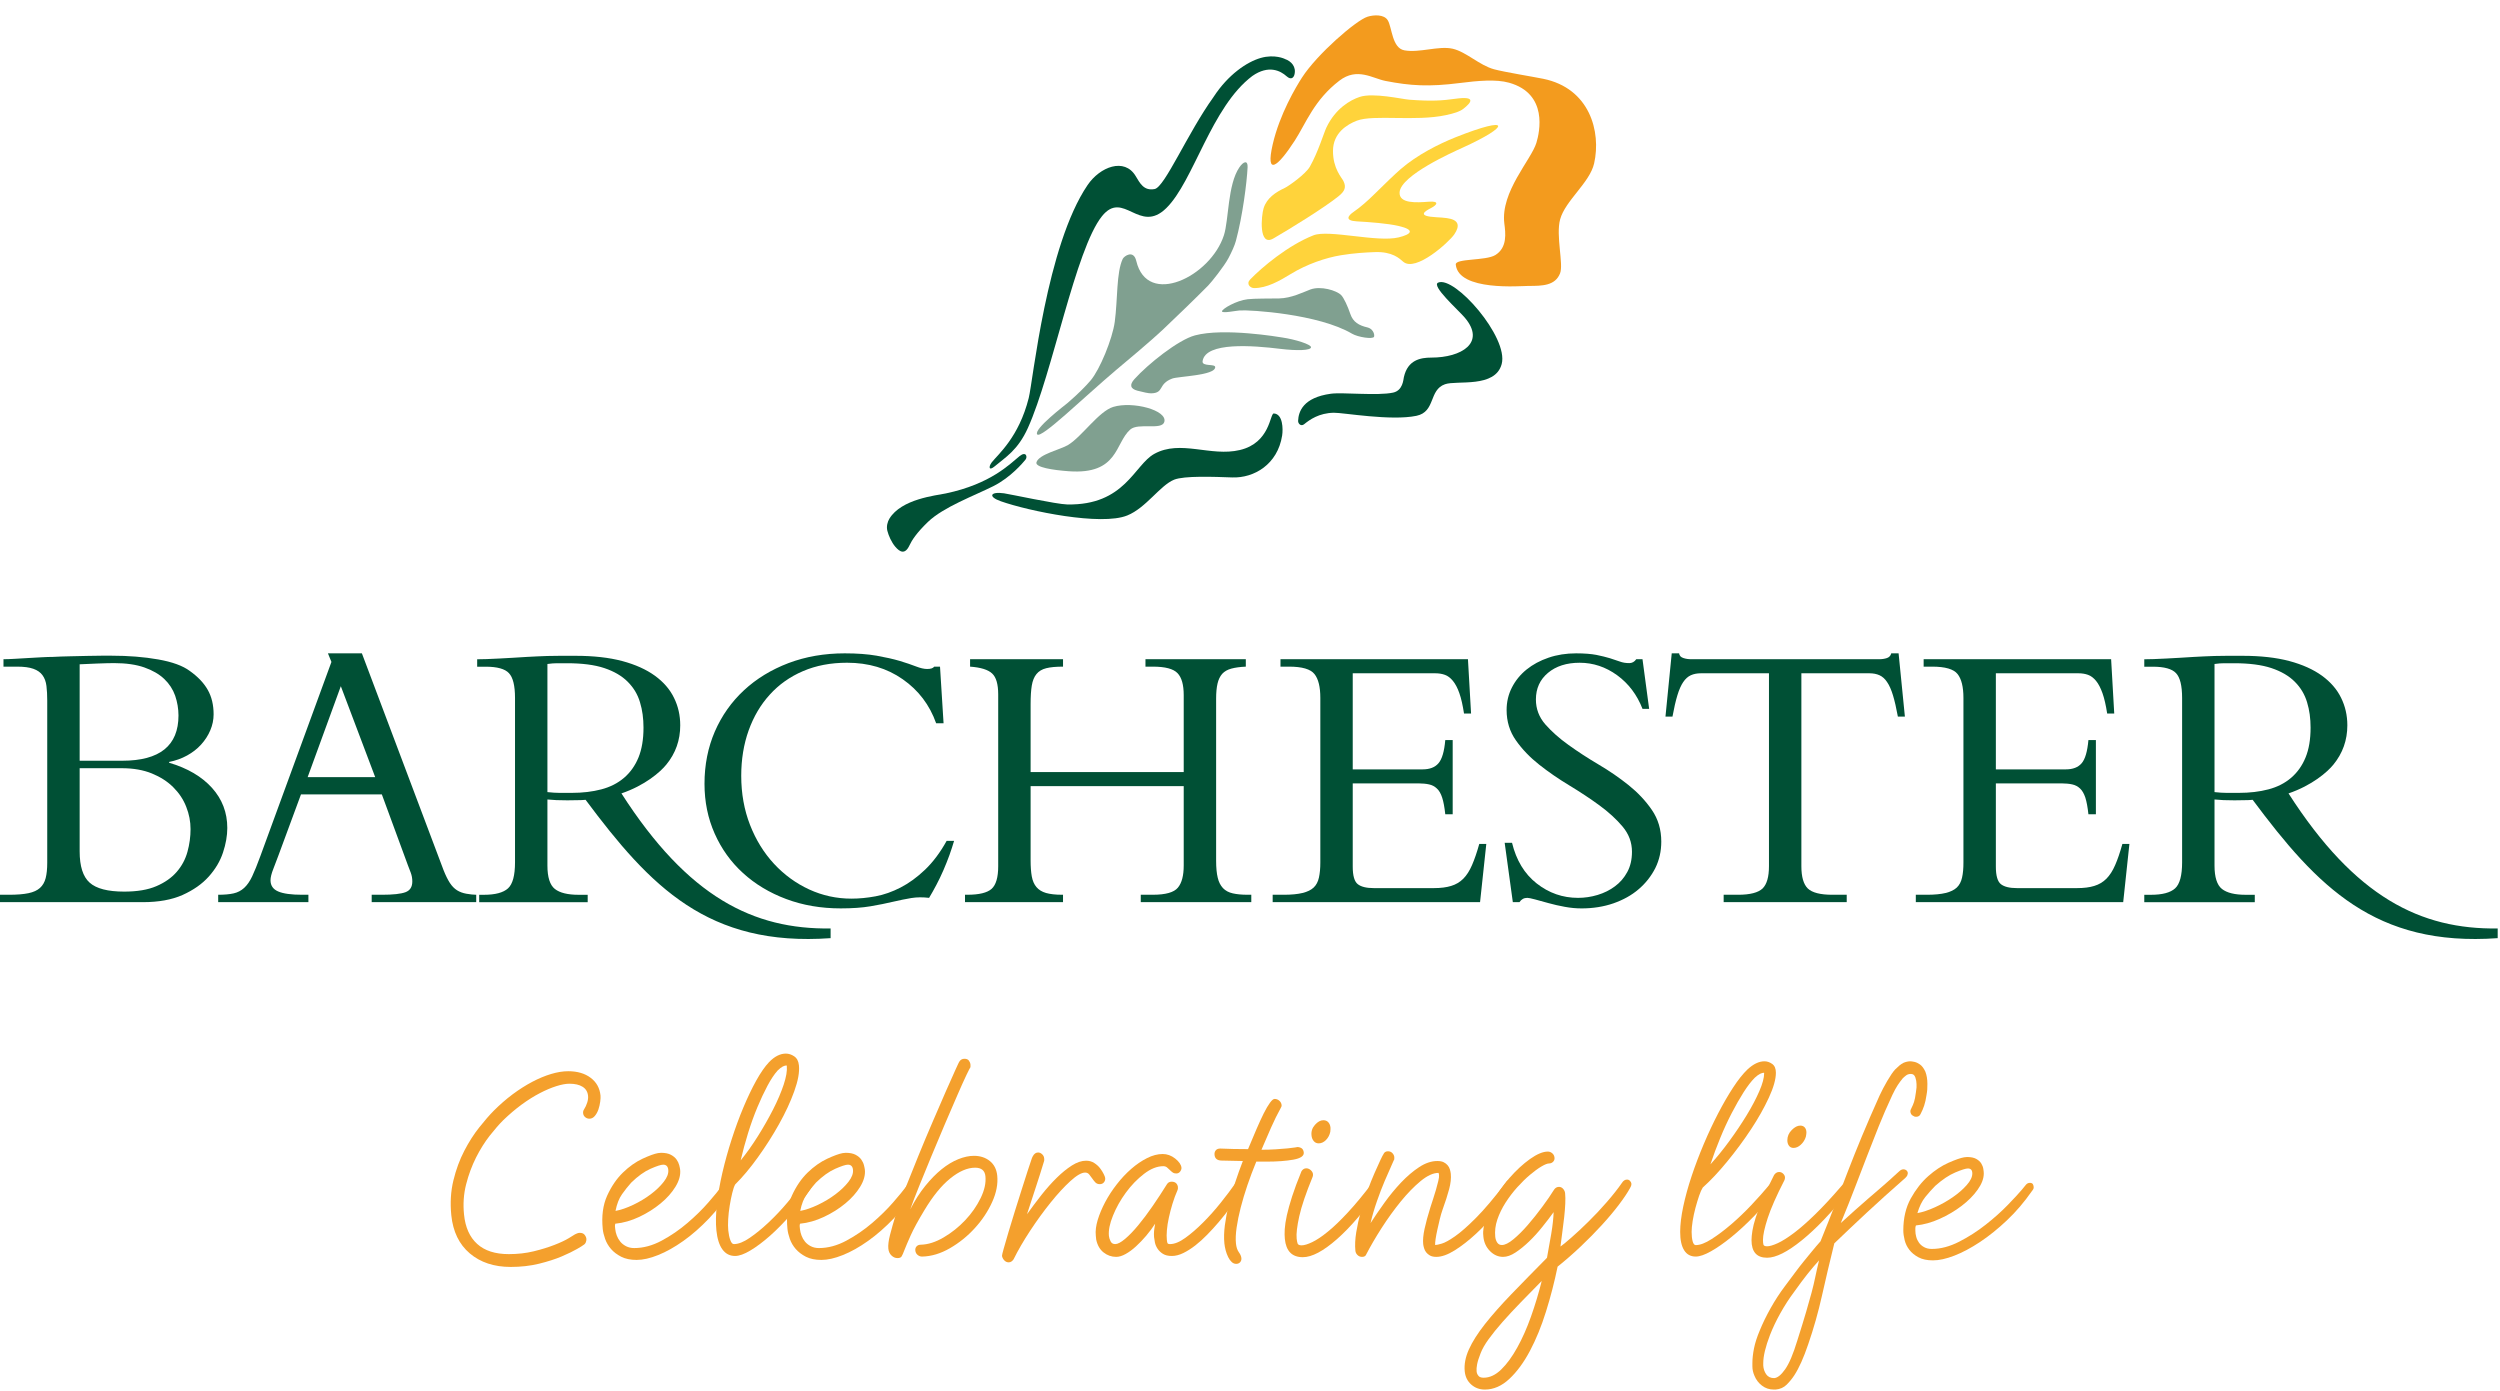 <?xml version="1.0" encoding="UTF-8"?>
<svg width="160px" height="89px" viewBox="0 0 160 89" version="1.1" xmlns="http://www.w3.org/2000/svg" xmlns:xlink="http://www.w3.org/1999/xlink">
    <title>4E67AACB-454C-4417-AC13-9AE164C2F69B</title>
    <g id="Website" stroke="none" stroke-width="1" fill="none" fill-rule="evenodd">
        <g id="Desktop/Home-Page-V1" transform="translate(-353, -2987)">
            <g id="Desktop-Footer" transform="translate(0, 2929)">
                <g id="Barchester-Logo" transform="translate(353, 58.984)">
                    <path d="M31.596,70.107 C31.986,69.717 32.388,69.365 32.805,69.054 C33.222,68.744 33.64,68.477 34.059,68.256 C34.477,68.036 34.882,67.867 35.274,67.75 C35.664,67.633 36.028,67.574 36.366,67.574 C36.951,67.574 37.429,67.714 37.801,67.994 C38.174,68.273 38.384,68.652 38.433,69.133 C38.443,69.224 38.435,69.354 38.414,69.523 C38.392,69.691 38.353,69.858 38.299,70.02 C38.243,70.182 38.167,70.32 38.068,70.439 C37.969,70.554 37.855,70.613 37.725,70.613 C37.621,70.613 37.531,70.581 37.453,70.515 C37.375,70.451 37.33,70.367 37.319,70.263 C37.31,70.172 37.328,70.094 37.373,70.028 C37.464,69.887 37.532,69.737 37.582,69.58 C37.631,69.424 37.649,69.283 37.636,69.153 C37.61,68.892 37.493,68.699 37.285,68.569 C37.076,68.438 36.797,68.374 36.446,68.374 C36.214,68.374 35.933,68.425 35.607,68.529 C35.278,68.632 34.927,68.781 34.551,68.977 C34.174,69.171 33.786,69.416 33.387,69.707 C32.988,69.999 32.594,70.336 32.204,70.711 C31.944,70.971 31.656,71.302 31.34,71.703 C31.024,72.108 30.733,72.571 30.467,73.097 C30.203,73.623 29.99,74.193 29.833,74.81 C29.674,75.428 29.629,76.074 29.698,76.748 C29.78,77.568 30.06,78.193 30.54,78.628 C31.019,79.063 31.694,79.28 32.564,79.28 C33.135,79.28 33.671,79.219 34.172,79.096 C34.673,78.973 35.111,78.836 35.492,78.687 C35.875,78.538 36.178,78.395 36.405,78.257 C36.631,78.123 36.763,78.041 36.799,78.014 C36.823,78.002 36.866,77.984 36.929,77.956 C36.99,77.93 37.048,77.917 37.1,77.917 C37.243,77.917 37.348,77.959 37.415,78.043 C37.483,78.13 37.52,78.216 37.53,78.307 C37.535,78.372 37.523,78.441 37.492,78.522 C37.462,78.599 37.409,78.658 37.336,78.698 C37.311,78.724 37.177,78.808 36.932,78.95 C36.686,79.093 36.358,79.251 35.948,79.428 C35.538,79.602 35.054,79.756 34.495,79.895 C33.938,80.031 33.335,80.1 32.685,80.1 C31.62,80.1 30.748,79.81 30.065,79.232 C29.384,78.654 28.99,77.839 28.883,76.788 C28.804,75.995 28.849,75.252 29.019,74.558 C29.188,73.864 29.42,73.233 29.715,72.668 C30.007,72.104 30.326,71.603 30.673,71.169 C31.018,70.733 31.326,70.38 31.596,70.107" id="Fill-1" fill="#F4A02D"></path>
                    <path d="M40.399,74.704 C40.199,74.925 40.004,75.171 39.811,75.444 C39.617,75.717 39.478,76.074 39.393,76.515 C39.738,76.45 40.114,76.321 40.523,76.127 C40.932,75.932 41.305,75.708 41.643,75.454 C41.981,75.2 42.26,74.935 42.477,74.655 C42.696,74.376 42.794,74.119 42.77,73.885 C42.748,73.665 42.639,73.555 42.444,73.555 C42.302,73.555 42.032,73.643 41.633,73.818 C41.236,73.994 40.824,74.288 40.399,74.704 M42.309,72.796 C42.568,72.796 42.777,72.838 42.936,72.922 C43.094,73.006 43.214,73.106 43.297,73.223 C43.381,73.341 43.438,73.461 43.47,73.585 C43.502,73.708 43.521,73.809 43.53,73.885 C43.563,74.223 43.464,74.584 43.231,74.967 C42.996,75.35 42.679,75.708 42.276,76.038 C41.874,76.37 41.42,76.656 40.913,76.896 C40.405,77.135 39.894,77.282 39.379,77.333 C39.359,77.4 39.352,77.457 39.358,77.509 C39.362,77.56 39.368,77.619 39.376,77.684 C39.388,77.815 39.423,77.951 39.475,78.093 C39.529,78.236 39.604,78.366 39.7,78.483 C39.796,78.6 39.919,78.697 40.07,78.775 C40.221,78.852 40.394,78.892 40.588,78.892 C41.173,78.892 41.76,78.733 42.352,78.415 C42.943,78.097 43.492,77.72 43.999,77.285 C44.509,76.85 44.953,76.412 45.338,75.97 C45.722,75.529 45.998,75.191 46.17,74.957 C46.261,74.828 46.337,74.72 46.4,74.635 C46.463,74.552 46.545,74.509 46.651,74.509 C46.755,74.509 46.826,74.541 46.865,74.606 C46.904,74.671 46.927,74.737 46.933,74.802 C46.938,74.84 46.934,74.877 46.926,74.909 C46.915,74.941 46.888,74.991 46.841,75.055 C46.409,75.782 45.922,76.427 45.382,76.992 C44.842,77.557 44.293,78.039 43.738,78.433 C43.179,78.83 42.641,79.132 42.123,79.339 C41.606,79.548 41.146,79.651 40.743,79.651 C40.353,79.651 40.025,79.583 39.758,79.448 C39.491,79.311 39.272,79.145 39.104,78.95 C38.935,78.755 38.811,78.541 38.728,78.307 C38.646,78.074 38.594,77.859 38.575,77.665 C38.493,76.847 38.588,76.138 38.857,75.541 C39.129,74.944 39.464,74.452 39.867,74.061 C40.268,73.671 40.687,73.377 41.12,73.175 C41.555,72.974 41.886,72.854 42.116,72.814" id="Fill-2" fill="#F4A02D"></path>
                    <path d="M49.762,67.536 C49.553,67.77 49.338,68.092 49.121,68.5 C48.902,68.909 48.685,69.371 48.471,69.884 C48.257,70.397 48.059,70.944 47.878,71.528 C47.696,72.113 47.539,72.698 47.402,73.282 C47.772,72.829 48.139,72.312 48.503,71.734 C48.866,71.156 49.191,70.584 49.479,70.019 C49.766,69.455 49.991,68.927 50.156,68.433 C50.319,67.938 50.386,67.543 50.356,67.244 C50.354,67.219 50.346,67.205 50.332,67.205 C50.268,67.205 50.19,67.228 50.097,67.273 C50.004,67.32 49.893,67.406 49.762,67.536 M49.221,66.99 C49.574,66.627 49.933,66.446 50.295,66.446 C50.477,66.446 50.655,66.504 50.829,66.621 C51.003,66.738 51.105,66.933 51.132,67.205 C51.175,67.634 51.075,68.186 50.832,68.86 C50.589,69.536 50.263,70.237 49.856,70.964 C49.449,71.692 48.998,72.399 48.503,73.087 C48.008,73.776 47.523,74.353 47.052,74.82 C46.985,74.938 46.923,75.12 46.864,75.366 C46.803,75.614 46.749,75.882 46.702,76.174 C46.653,76.467 46.621,76.756 46.604,77.041 C46.588,77.327 46.589,77.567 46.609,77.762 C46.634,78.008 46.678,78.216 46.741,78.385 C46.802,78.554 46.878,78.638 46.97,78.638 C47.255,78.638 47.593,78.506 47.981,78.239 C48.371,77.974 48.771,77.645 49.187,77.256 C49.602,76.865 50.004,76.441 50.392,75.98 C50.781,75.519 51.119,75.093 51.404,74.704 C51.507,74.574 51.61,74.509 51.714,74.509 C51.792,74.509 51.856,74.538 51.909,74.597 C51.96,74.655 51.988,74.717 51.995,74.782 C52.005,74.874 51.975,74.964 51.906,75.055 C51.523,75.639 51.102,76.194 50.642,76.719 C50.182,77.247 49.73,77.706 49.283,78.104 C48.836,78.498 48.416,78.813 48.024,79.047 C47.633,79.281 47.306,79.398 47.047,79.398 C46.709,79.398 46.439,79.26 46.235,78.979 C46.032,78.7 45.904,78.294 45.849,77.762 C45.801,77.282 45.812,76.719 45.883,76.077 C45.955,75.435 46.071,74.762 46.235,74.061 C46.398,73.36 46.595,72.649 46.828,71.928 C47.06,71.207 47.309,70.529 47.576,69.893 C47.843,69.257 48.115,68.685 48.396,68.178 C48.677,67.672 48.951,67.276 49.221,66.99" id="Fill-3" fill="#F4A02D"></path>
                    <path d="M52.221,74.704 C52.022,74.925 51.826,75.171 51.632,75.444 C51.441,75.717 51.301,76.074 51.215,76.515 C51.561,76.45 51.937,76.321 52.345,76.127 C52.754,75.932 53.128,75.708 53.465,75.454 C53.803,75.2 54.081,74.935 54.3,74.655 C54.517,74.376 54.615,74.119 54.591,73.885 C54.571,73.665 54.461,73.555 54.266,73.555 C54.124,73.555 53.854,73.643 53.456,73.818 C53.057,73.994 52.646,74.288 52.221,74.704 M54.131,72.796 C54.391,72.796 54.599,72.838 54.758,72.922 C54.916,73.006 55.035,73.106 55.119,73.223 C55.202,73.341 55.26,73.461 55.292,73.585 C55.323,73.708 55.344,73.809 55.352,73.885 C55.386,74.223 55.285,74.584 55.052,74.967 C54.818,75.35 54.5,75.708 54.1,76.038 C53.698,76.37 53.243,76.656 52.735,76.896 C52.227,77.135 51.716,77.282 51.201,77.333 C51.181,77.4 51.175,77.457 51.18,77.509 C51.185,77.56 51.192,77.619 51.198,77.684 C51.212,77.815 51.245,77.951 51.298,78.093 C51.351,78.236 51.426,78.366 51.522,78.483 C51.618,78.6 51.742,78.697 51.892,78.775 C52.044,78.852 52.216,78.892 52.411,78.892 C52.995,78.892 53.582,78.733 54.173,78.415 C54.765,78.097 55.314,77.72 55.822,77.285 C56.33,76.85 56.775,76.412 57.16,75.97 C57.543,75.529 57.822,75.191 57.993,74.957 C58.083,74.828 58.159,74.72 58.222,74.635 C58.285,74.552 58.369,74.509 58.473,74.509 C58.576,74.509 58.648,74.541 58.687,74.606 C58.726,74.671 58.749,74.737 58.756,74.802 C58.759,74.84 58.756,74.877 58.747,74.909 C58.737,74.941 58.709,74.991 58.665,75.055 C58.231,75.782 57.745,76.427 57.205,76.992 C56.664,77.557 56.115,78.039 55.559,78.433 C55.001,78.83 54.464,79.132 53.945,79.339 C53.427,79.548 52.968,79.651 52.565,79.651 C52.175,79.651 51.847,79.583 51.58,79.448 C51.313,79.311 51.095,79.145 50.926,78.95 C50.757,78.755 50.633,78.541 50.549,78.307 C50.468,78.074 50.416,77.859 50.397,77.665 C50.315,76.847 50.409,76.138 50.679,75.541 C50.95,74.944 51.286,74.452 51.688,74.061 C52.09,73.671 52.509,73.377 52.942,73.175 C53.377,72.974 53.708,72.854 53.938,72.814" id="Fill-4" fill="#F4A02D"></path>
                    <path d="M61.39,66.971 C61.468,66.841 61.579,66.777 61.722,66.777 C61.853,66.777 61.947,66.814 62.007,66.893 C62.065,66.971 62.101,67.056 62.11,67.147 C62.119,67.239 62.113,67.309 62.092,67.361 C62.089,67.335 62.011,67.484 61.855,67.809 C61.7,68.134 61.504,68.569 61.268,69.114 C61.03,69.66 60.765,70.277 60.47,70.964 C60.176,71.653 59.889,72.338 59.607,73.018 C59.325,73.701 59.063,74.344 58.818,74.947 C58.574,75.552 58.387,76.041 58.256,76.418 C58.548,75.847 58.867,75.345 59.214,74.918 C59.56,74.49 59.912,74.132 60.265,73.847 C60.619,73.561 60.975,73.347 61.331,73.204 C61.686,73.061 62.019,72.989 62.331,72.989 C62.733,72.989 63.071,73.099 63.348,73.32 C63.624,73.541 63.781,73.854 63.823,74.255 C63.877,74.788 63.768,75.353 63.497,75.95 C63.226,76.547 62.857,77.103 62.389,77.615 C61.922,78.13 61.39,78.557 60.797,78.901 C60.201,79.245 59.606,79.425 59.009,79.437 C58.905,79.437 58.811,79.4 58.725,79.33 C58.64,79.259 58.591,79.163 58.58,79.048 C58.569,78.945 58.596,78.857 58.66,78.785 C58.725,78.714 58.815,78.677 58.933,78.677 C59.398,78.665 59.886,78.509 60.395,78.21 C60.902,77.912 61.363,77.545 61.774,77.109 C62.184,76.674 62.512,76.204 62.76,75.696 C63.007,75.19 63.11,74.724 63.067,74.294 C63.03,73.931 62.81,73.748 62.407,73.748 C61.914,73.748 61.386,73.977 60.821,74.432 C60.256,74.886 59.702,75.567 59.157,76.476 C58.757,77.138 58.467,77.672 58.287,78.073 C58.106,78.476 57.976,78.785 57.892,78.998 C57.811,79.213 57.748,79.356 57.702,79.428 C57.659,79.497 57.57,79.534 57.441,79.534 C57.298,79.534 57.17,79.479 57.056,79.369 C56.939,79.259 56.873,79.113 56.854,78.93 C56.831,78.709 56.867,78.418 56.96,78.054 C57.053,77.691 57.182,77.236 57.348,76.691 C57.487,76.261 57.686,75.72 57.944,75.064 C58.202,74.409 58.48,73.717 58.777,72.989 C59.073,72.263 59.376,71.537 59.687,70.818 C59.996,70.096 60.278,69.448 60.531,68.87 C60.785,68.292 60.991,67.827 61.151,67.477 C61.31,67.127 61.39,66.959 61.39,66.971" id="Fill-5" fill="#F4A02D"></path>
                    <path d="M66.093,73.028 C66.18,72.859 66.295,72.775 66.438,72.775 C66.528,72.775 66.614,72.811 66.691,72.883 C66.772,72.954 66.816,73.042 66.827,73.145 C66.836,73.236 66.834,73.295 66.823,73.32 C66.659,73.867 66.483,74.418 66.3,74.976 C66.116,75.535 65.925,76.119 65.727,76.729 C66.023,76.313 66.332,75.902 66.653,75.493 C66.977,75.084 67.302,74.717 67.634,74.392 C67.964,74.068 68.287,73.805 68.605,73.604 C68.924,73.402 69.225,73.301 69.51,73.301 C69.705,73.301 69.879,73.349 70.032,73.448 C70.183,73.545 70.309,73.658 70.407,73.788 C70.504,73.918 70.582,74.04 70.639,74.159 C70.696,74.275 70.727,74.36 70.732,74.411 C70.743,74.515 70.716,74.606 70.652,74.684 C70.589,74.762 70.5,74.802 70.383,74.802 C70.266,74.802 70.171,74.762 70.097,74.684 C70.025,74.606 69.958,74.522 69.897,74.431 C69.835,74.34 69.772,74.256 69.706,74.177 C69.64,74.1 69.555,74.06 69.45,74.06 C69.217,74.06 68.901,74.243 68.504,74.606 C68.105,74.97 67.683,75.427 67.239,75.98 C66.795,76.531 66.359,77.132 65.932,77.78 C65.504,78.431 65.15,79.041 64.869,79.612 C64.835,79.664 64.792,79.709 64.737,79.749 C64.684,79.787 64.624,79.806 64.557,79.806 C64.454,79.806 64.363,79.768 64.284,79.689 C64.206,79.612 64.153,79.514 64.127,79.398 C64.123,79.358 64.16,79.203 64.237,78.93 C64.312,78.659 64.411,78.317 64.533,77.907 C64.652,77.499 64.789,77.051 64.942,76.564 C65.092,76.077 65.24,75.609 65.384,75.161 C65.527,74.714 65.657,74.304 65.776,73.934 C65.894,73.564 65.984,73.295 66.046,73.126" id="Fill-6" fill="#F4A02D"></path>
                    <path d="M70.131,78.093 C70.1,77.794 70.143,77.46 70.254,77.09 C70.367,76.719 70.525,76.341 70.732,75.95 C70.939,75.56 71.186,75.18 71.475,74.811 C71.761,74.44 72.07,74.113 72.397,73.827 C72.725,73.541 73.062,73.31 73.409,73.136 C73.754,72.96 74.089,72.873 74.414,72.873 C74.7,72.873 74.966,72.97 75.213,73.164 C75.459,73.36 75.594,73.555 75.614,73.749 C75.621,73.827 75.592,73.908 75.531,73.993 C75.468,74.078 75.384,74.119 75.281,74.119 C75.189,74.119 75.112,74.097 75.049,74.051 C74.986,74.006 74.927,73.954 74.868,73.895 C74.81,73.837 74.75,73.782 74.685,73.728 C74.622,73.679 74.545,73.652 74.454,73.652 C74.05,73.652 73.637,73.818 73.21,74.149 C72.78,74.479 72.397,74.879 72.055,75.346 C71.711,75.814 71.437,76.305 71.23,76.817 C71.021,77.33 70.936,77.762 70.97,78.113 C70.98,78.216 71.015,78.33 71.074,78.453 C71.131,78.577 71.232,78.638 71.374,78.638 C71.53,78.638 71.74,78.528 72.003,78.307 C72.266,78.086 72.548,77.794 72.849,77.43 C73.15,77.068 73.458,76.656 73.776,76.194 C74.093,75.733 74.396,75.268 74.687,74.802 C74.754,74.697 74.853,74.644 74.983,74.644 C75.204,74.644 75.337,74.749 75.384,74.957 C75.394,75.048 75.389,75.12 75.367,75.171 C75.24,75.456 75.131,75.752 75.038,76.058 C74.945,76.362 74.868,76.659 74.807,76.944 C74.743,77.229 74.703,77.496 74.682,77.742 C74.661,77.989 74.659,78.197 74.678,78.365 C74.687,78.457 74.7,78.524 74.717,78.571 C74.735,78.615 74.788,78.638 74.88,78.638 C75.165,78.638 75.493,78.506 75.862,78.239 C76.231,77.974 76.61,77.645 76.999,77.256 C77.389,76.865 77.766,76.444 78.128,75.99 C78.492,75.535 78.81,75.113 79.081,74.723 C79.171,74.581 79.281,74.509 79.409,74.509 C79.488,74.509 79.552,74.538 79.604,74.597 C79.655,74.655 79.683,74.711 79.69,74.762 C79.7,74.879 79.672,74.976 79.602,75.055 C79.073,75.872 78.536,76.6 77.992,77.237 C77.76,77.509 77.517,77.775 77.263,78.035 C77.011,78.294 76.755,78.524 76.497,78.726 C76.237,78.927 75.981,79.089 75.727,79.213 C75.474,79.336 75.23,79.398 74.996,79.398 C74.761,79.398 74.573,79.353 74.428,79.262 C74.281,79.17 74.167,79.06 74.082,78.93 C73.997,78.801 73.942,78.668 73.914,78.531 C73.888,78.395 73.871,78.281 73.86,78.191 C73.849,78.06 73.849,77.93 73.86,77.801 C73.874,77.671 73.896,77.515 73.93,77.333 C73.762,77.593 73.57,77.85 73.356,78.104 C73.141,78.356 72.923,78.583 72.704,78.783 C72.483,78.986 72.263,79.149 72.042,79.271 C71.82,79.395 71.62,79.456 71.438,79.456 C71.138,79.456 70.871,79.362 70.63,79.173 C70.391,78.986 70.232,78.71 70.156,78.346" id="Fill-7" fill="#F4A02D"></path>
                    <path d="M83.407,72.639 C83.424,72.678 83.435,72.723 83.441,72.775 C83.463,72.996 83.241,73.149 82.775,73.234 C82.309,73.317 81.74,73.36 81.066,73.36 L80.402,73.36 C80.193,73.867 80.004,74.37 79.834,74.869 C79.665,75.37 79.521,75.846 79.405,76.301 C79.288,76.755 79.201,77.181 79.144,77.577 C79.087,77.974 79.072,78.314 79.101,78.599 C79.125,78.833 79.186,79.019 79.283,79.154 C79.383,79.291 79.437,79.418 79.449,79.534 C79.459,79.637 79.431,79.725 79.369,79.797 C79.305,79.868 79.221,79.903 79.116,79.903 C79.012,79.903 78.917,79.865 78.832,79.787 C78.747,79.709 78.67,79.606 78.606,79.475 C78.541,79.345 78.487,79.203 78.445,79.047 C78.403,78.892 78.376,78.741 78.361,78.599 C78.325,78.248 78.336,77.862 78.39,77.441 C78.445,77.018 78.528,76.58 78.637,76.126 C78.747,75.672 78.881,75.204 79.041,74.724 C79.2,74.243 79.366,73.775 79.542,73.321 C78.904,73.307 78.448,73.298 78.176,73.292 C77.902,73.285 77.754,73.164 77.73,72.931 C77.718,72.814 77.743,72.717 77.808,72.639 C77.871,72.56 77.967,72.523 78.097,72.523 C78.358,72.535 78.642,72.546 78.947,72.551 C79.254,72.558 79.562,72.56 79.875,72.56 C80.062,72.108 80.24,71.684 80.409,71.295 C80.576,70.905 80.734,70.565 80.879,70.272 C81.025,69.981 81.158,69.753 81.279,69.591 C81.399,69.428 81.497,69.347 81.574,69.347 C81.691,69.347 81.792,69.386 81.878,69.464 C81.965,69.542 82.011,69.633 82.022,69.737 C82.029,69.803 82.011,69.866 81.965,69.932 C81.755,70.309 81.552,70.724 81.35,71.178 C81.15,71.633 80.943,72.108 80.734,72.6 C81.058,72.6 81.367,72.59 81.658,72.571 C81.947,72.551 82.195,72.532 82.401,72.513 C82.607,72.493 82.768,72.472 82.881,72.454 C82.997,72.434 83.048,72.425 83.035,72.425 C83.099,72.425 83.169,72.44 83.244,72.472 C83.32,72.505 83.374,72.56 83.407,72.639" id="Fill-8" fill="#F4A02D"></path>
                    <path d="M85.139,71.451 C85.095,71.658 85.003,71.834 84.862,71.977 C84.719,72.119 84.564,72.191 84.395,72.191 C84.266,72.191 84.16,72.142 84.078,72.044 C83.998,71.947 83.949,71.827 83.937,71.684 C83.908,71.425 83.984,71.198 84.159,71.004 C84.334,70.808 84.512,70.71 84.693,70.71 C84.824,70.71 84.93,70.752 85.008,70.837 C85.088,70.923 85.136,71.036 85.151,71.178 C85.155,71.23 85.153,71.322 85.139,71.451 M83.291,73.984 C83.369,73.853 83.473,73.788 83.603,73.788 C83.706,73.788 83.802,73.828 83.887,73.904 C83.974,73.984 84.02,74.066 84.031,74.159 C84.036,74.223 84.03,74.282 84.008,74.334 C83.581,75.372 83.296,76.214 83.153,76.857 C83.011,77.499 82.955,77.977 82.986,78.286 C82.999,78.418 83.02,78.521 83.046,78.599 C83.074,78.677 83.159,78.718 83.303,78.718 C83.471,78.718 83.697,78.648 83.982,78.512 C84.267,78.376 84.602,78.153 84.986,77.839 C85.37,77.529 85.798,77.115 86.273,76.602 C86.749,76.09 87.271,75.457 87.844,74.703 C87.934,74.573 88.038,74.509 88.155,74.509 C88.221,74.509 88.281,74.536 88.34,74.587 C88.396,74.638 88.427,74.697 88.435,74.762 C88.441,74.827 88.44,74.876 88.429,74.907 C88.419,74.941 88.391,74.989 88.346,75.054 C87.372,76.456 86.447,77.544 85.57,78.317 C84.693,79.088 83.963,79.476 83.38,79.476 C82.691,79.476 82.307,79.086 82.23,78.307 C82.211,78.139 82.21,77.93 82.223,77.684 C82.239,77.438 82.283,77.141 82.358,76.797 C82.434,76.453 82.546,76.05 82.694,75.591 C82.843,75.129 83.041,74.594 83.291,73.984" id="Fill-9" fill="#F4A02D"></path>
                    <path d="M83.471,26.161 C83.816,25.88 84.413,25.447 85.369,25.432 C85.956,25.422 89.022,25.968 90.653,25.628 C91.89,25.369 91.433,23.97 92.481,23.607 C93.24,23.339 95.694,23.873 96.108,22.314 C96.564,20.603 93.091,16.642 92.04,17.104 C91.583,17.306 93.31,18.835 93.745,19.344 C95.117,20.957 93.522,21.902 91.607,21.902 C90.912,21.902 90.097,22.05 89.849,23.15 C89.812,23.319 89.782,24.004 89.163,24.142 C88.177,24.359 85.919,24.112 85.175,24.215 C83.402,24.457 83.102,25.356 83.079,25.951 C83.073,26.133 83.266,26.332 83.471,26.161" id="Fill-14" fill="#005035"></path>
                    <path d="M80.873,12.335 C80.724,12.806 80.534,14.84 81.498,14.277 C82.577,13.654 84.771,12.298 85.667,11.575 C86.068,11.251 86.176,11 85.976,10.596 C85.869,10.378 85.308,9.81 85.311,8.673 C85.314,7.515 86.229,6.973 86.842,6.738 C87.906,6.334 90.591,6.803 92.536,6.385 C93.088,6.267 93.433,6.15 93.645,5.987 C94.199,5.558 94.476,5.151 93.135,5.338 C92.322,5.45 91.672,5.507 90.204,5.398 C89.726,5.362 87.891,4.93 87.019,5.219 C86.412,5.422 85.478,5.954 84.894,7.169 C84.724,7.525 84.366,8.737 83.834,9.678 C83.559,10.166 82.456,10.935 82.235,11.039 C81.634,11.32 81.08,11.688 80.873,12.335" id="Fill-19" fill="#FFD33B"></path>
                    <path d="M86.833,13.183 C87.671,13.229 88.808,13.316 89.499,13.475 C90.608,13.73 90.318,14.013 89.514,14.209 C88.142,14.543 85.04,13.69 84.06,14.077 C82.431,14.716 80.739,16.143 80.012,16.901 C79.73,17.191 80.022,17.454 80.264,17.454 C81.075,17.454 81.876,17.001 82.604,16.555 C83.64,15.919 84.853,15.509 85.815,15.352 C86.672,15.211 87.409,15.172 87.977,15.151 C89.111,15.106 89.565,15.559 89.805,15.766 C90.601,16.456 92.742,14.505 93.074,14.016 C93.449,13.465 93.379,13.078 92.59,12.974 C92.388,12.946 92.163,12.931 91.952,12.921 C90.628,12.853 91.191,12.532 91.63,12.306 C91.934,12.148 92.175,11.87 91.432,11.926 C90.669,11.984 89.523,12.063 89.574,11.319 C89.651,10.23 93.016,8.738 93.57,8.485 C96.704,7.065 96.734,6.377 93.162,7.799 C92.07,8.236 90.703,8.924 89.641,9.842 C89.28,10.156 88.639,10.771 87.973,11.43 C87.549,11.849 87.088,12.261 86.631,12.576 C86.275,12.82 86.041,13.138 86.833,13.183" id="Fill-20" fill="#FFD33B"></path>
                    <path d="M72.597,23.286 C73.464,22.321 75.406,20.767 76.476,20.481 C78.347,19.98 81.861,20.585 82.063,20.615 C82.906,20.74 83.92,21.059 83.906,21.243 C83.887,21.448 83.014,21.473 81.933,21.342 C80.214,21.132 77.158,20.881 76.966,22.125 C76.906,22.499 77.779,22.276 77.773,22.516 C77.763,23.053 75.417,23.096 75.017,23.246 C74.083,23.604 74.531,24.167 73.677,24.19 C73.519,24.196 73.132,24.11 72.794,24.02 C72.34,23.898 72.275,23.649 72.597,23.286" id="Fill-21" fill="#80A090"></path>
                    <path d="M56.919,32.215 C57.686,30.946 59.898,30.728 60.53,30.596 C63.428,29.986 64.646,28.696 65.254,28.207 C65.671,27.875 65.779,28.256 65.627,28.439 C65.476,28.619 64.698,29.564 63.573,30.13 C62.375,30.733 60.374,31.467 59.386,32.421 C58.656,33.125 58.357,33.598 58.217,33.899 C57.925,34.534 57.597,34.356 57.296,34.004 C57.051,33.713 56.872,33.304 56.791,32.989 C56.717,32.707 56.806,32.401 56.919,32.215" id="Fill-22" fill="#005035"></path>
                    <path d="M82.226,2.789 L82.226,2.786 C82.226,2.786 81.586,2.468 80.688,2.724 C79.793,2.98 78.598,3.799 77.682,5.199 C77.677,5.206 77.674,5.212 77.669,5.22 C76.002,7.537 74.549,10.988 73.898,11.114 C73.199,11.249 72.954,10.732 72.68,10.28 C71.961,9.084 70.396,9.693 69.605,10.86 C66.975,14.729 66.111,23.407 65.839,24.487 C65.207,27.005 63.87,28.097 63.473,28.605 C63.254,28.89 63.283,29.18 63.662,28.859 C64.328,28.295 65.138,27.842 65.787,26.402 C67.361,22.915 68.826,14.977 70.524,12.856 C71.901,11.136 72.914,14.034 74.642,12.336 C76.396,10.615 77.515,5.862 80.148,3.88 C81.197,3.147 81.956,3.55 82.341,3.896 C82.645,4.168 82.797,3.961 82.841,3.802 C82.979,3.296 82.644,2.928 82.226,2.789" id="Fill-23" fill="#005035"></path>
                    <path d="M66.333,28.602 C66.231,28.929 67.408,29.103 68.397,29.175 C71.593,29.408 71.348,27.375 72.336,26.506 C72.851,26.049 74.363,26.574 74.517,26.016 C74.722,25.268 72.49,24.678 71.246,25.058 C70.321,25.342 69.25,26.948 68.364,27.49 C67.885,27.785 66.485,28.088 66.333,28.602" id="Fill-24" fill="#80A090"></path>
                    <path d="M87.941,20.566 C87.992,20.363 87.827,20.039 87.517,19.971 C86.974,19.847 86.596,19.629 86.423,19.114 C86.249,18.601 85.999,18.064 85.83,17.898 C85.536,17.605 84.53,17.297 83.861,17.544 C83.399,17.718 82.644,18.102 81.862,18.116 C81.293,18.123 80.283,18.117 79.855,18.166 C79.117,18.25 78.226,18.78 78.207,18.936 C78.191,19.089 79.087,18.902 79.33,18.885 C80.013,18.835 84.396,19.111 86.534,20.375 C86.899,20.592 87.866,20.746 87.941,20.566" id="Fill-25" fill="#80A090"></path>
                    <path d="M19.689,48.754 L21.813,42.932 L24.013,48.754 L19.689,48.754 Z M29.249,55.993 C29.076,55.882 28.92,55.725 28.787,55.517 C28.653,55.309 28.52,55.04 28.387,54.705 L23.161,40.83 L20.988,40.83 L21.212,41.38 L16.664,53.805 C16.463,54.355 16.288,54.788 16.138,55.105 C15.987,55.422 15.817,55.667 15.626,55.842 C15.434,56.017 15.209,56.134 14.953,56.192 C14.692,56.251 14.362,56.281 13.964,56.281 L13.964,56.754 L19.738,56.754 L19.738,56.281 L19.339,56.281 C18.637,56.281 18.125,56.21 17.799,56.067 C17.475,55.928 17.313,55.687 17.313,55.354 C17.313,55.169 17.374,54.921 17.501,54.603 C17.625,54.289 17.729,54.014 17.814,53.78 L19.263,49.857 L24.438,49.857 L26.11,54.404 C26.163,54.537 26.22,54.693 26.287,54.865 C26.354,55.043 26.388,55.23 26.388,55.428 C26.388,55.78 26.242,56.008 25.95,56.117 C25.658,56.226 25.153,56.281 24.438,56.281 L23.788,56.281 L23.788,56.754 L30.478,56.754 L30.478,56.281 C30.347,56.281 30.073,56.258 29.849,56.215 C29.623,56.175 29.425,56.102 29.249,55.993 L29.249,55.993 Z" id="Fill-30" fill="#005035"></path>
                    <path d="M59.201,54.679 C58.693,55.163 58.17,55.543 57.638,55.817 C57.105,56.091 56.572,56.281 56.036,56.38 C55.505,56.479 54.988,56.529 54.487,56.529 C53.539,56.529 52.638,56.331 51.788,55.941 C50.94,55.549 50.189,55.003 49.539,54.302 C48.888,53.598 48.375,52.77 48.001,51.809 C47.627,50.85 47.439,49.801 47.439,48.668 C47.439,47.617 47.597,46.649 47.913,45.764 C48.232,44.876 48.68,44.115 49.266,43.473 C49.847,42.83 50.555,42.327 51.389,41.97 C52.222,41.61 53.165,41.431 54.213,41.431 C55.581,41.431 56.768,41.782 57.776,42.489 C58.784,43.193 59.496,44.13 59.913,45.305 L60.388,45.305 L60.161,41.681 L59.788,41.681 C59.721,41.781 59.571,41.831 59.336,41.831 C59.138,41.831 58.899,41.775 58.627,41.669 C58.352,41.562 58.003,41.443 57.59,41.317 C57.171,41.194 56.676,41.082 56.102,40.98 C55.526,40.88 54.847,40.83 54.064,40.83 C52.762,40.83 51.563,41.038 50.463,41.454 C49.363,41.874 48.413,42.451 47.614,43.194 C46.814,43.936 46.195,44.813 45.75,45.832 C45.311,46.848 45.088,47.963 45.088,49.18 C45.088,50.33 45.306,51.391 45.739,52.366 C46.173,53.343 46.775,54.183 47.551,54.89 C48.329,55.6 49.249,56.154 50.314,56.553 C51.379,56.953 52.546,57.153 53.811,57.153 C54.547,57.153 55.179,57.108 55.712,57.018 C56.245,56.927 56.725,56.83 57.151,56.729 C57.577,56.629 57.967,56.55 58.326,56.49 C58.683,56.432 59.063,56.431 59.462,56.479 C59.613,56.23 59.766,55.953 59.925,55.655 C60.084,55.353 60.235,55.043 60.376,54.716 C60.517,54.391 60.646,54.066 60.764,53.744 C60.881,53.416 60.978,53.113 61.062,52.831 L60.586,52.831 C60.17,53.58 59.708,54.195 59.201,54.679" id="Fill-31" fill="#005035"></path>
                    <path d="M78.897,56.191 C78.639,56.134 78.429,56.02 78.271,55.856 C78.113,55.686 77.999,55.467 77.935,55.19 C77.867,54.917 77.832,54.553 77.832,54.104 L77.832,43.731 C77.832,43.349 77.861,43.025 77.921,42.768 C77.98,42.509 78.081,42.302 78.22,42.142 C78.364,41.985 78.557,41.874 78.809,41.806 C79.058,41.739 79.367,41.697 79.732,41.681 L79.732,41.205 L73.31,41.205 L73.31,41.681 L73.784,41.681 C74.568,41.681 75.092,41.818 75.358,42.095 C75.625,42.368 75.758,42.837 75.758,43.505 L75.758,48.429 L65.959,48.429 L65.959,44.081 C65.959,43.597 65.983,43.201 66.034,42.894 C66.085,42.585 66.184,42.339 66.333,42.157 C66.483,41.971 66.692,41.847 66.961,41.781 C67.227,41.713 67.585,41.681 68.034,41.681 L68.034,41.205 L62.085,41.205 L62.085,41.681 C62.769,41.73 63.239,41.876 63.497,42.12 C63.755,42.359 63.885,42.805 63.885,43.457 L63.885,54.454 C63.885,55.169 63.743,55.654 63.46,55.906 C63.177,56.154 62.66,56.28 61.911,56.28 L61.76,56.28 L61.76,56.753 L68.033,56.753 L68.033,56.28 L67.957,56.28 C67.545,56.28 67.206,56.24 66.947,56.167 C66.688,56.091 66.483,55.968 66.333,55.79 C66.184,55.616 66.085,55.387 66.034,55.105 C65.983,54.82 65.959,54.481 65.959,54.079 L65.959,49.329 L75.758,49.329 L75.758,54.404 C75.758,55.056 75.635,55.529 75.382,55.829 C75.135,56.129 74.599,56.28 73.784,56.28 L73.009,56.28 L73.009,56.753 L80.083,56.753 L80.083,56.28 L79.834,56.28 C79.467,56.28 79.155,56.25 78.897,56.191" id="Fill-32" fill="#005035"></path>
                    <path d="M94.21,54.381 C94.051,54.746 93.868,55.037 93.65,55.255 C93.432,55.472 93.176,55.624 92.874,55.715 C92.573,55.808 92.208,55.855 91.773,55.855 L87.923,55.855 C87.459,55.855 87.116,55.773 86.9,55.605 C86.683,55.437 86.575,55.064 86.575,54.481 L86.575,49.153 L90.801,49.153 C91.048,49.155 91.271,49.175 91.461,49.218 C91.655,49.259 91.821,49.347 91.959,49.48 C92.105,49.611 92.216,49.808 92.3,50.067 C92.384,50.325 92.449,50.678 92.498,51.131 L92.972,51.131 L92.972,46.379 L92.498,46.379 C92.434,47.115 92.287,47.61 92.059,47.868 C91.837,48.126 91.499,48.256 91.048,48.256 L86.575,48.256 L86.575,42.106 L91.848,42.106 C92.084,42.106 92.29,42.139 92.474,42.206 C92.658,42.271 92.828,42.399 92.986,42.592 C93.144,42.786 93.284,43.048 93.399,43.38 C93.518,43.715 93.614,44.148 93.697,44.68 L94.148,44.68 L93.949,41.206 L81.951,41.206 L81.951,41.681 L82.501,41.681 C83.335,41.681 83.876,41.839 84.127,42.157 C84.378,42.471 84.501,42.981 84.501,43.678 L84.501,54.231 C84.501,54.596 84.47,54.911 84.412,55.179 C84.354,55.445 84.243,55.658 84.076,55.817 C83.908,55.975 83.672,56.091 83.362,56.166 C83.055,56.241 82.651,56.281 82.153,56.281 L81.451,56.281 L81.451,56.753 L94.724,56.753 L95.123,53.029 L94.673,53.029 C94.524,53.563 94.369,54.013 94.21,54.381" id="Fill-33" fill="#005035"></path>
                    <path d="M104.233,49.268 C103.64,48.793 103.001,48.352 102.306,47.943 C101.615,47.535 100.976,47.118 100.384,46.692 C99.792,46.27 99.298,45.827 98.894,45.369 C98.497,44.909 98.298,44.382 98.298,43.781 C98.298,43.08 98.554,42.514 99.069,42.081 C99.587,41.647 100.263,41.432 101.099,41.432 C101.961,41.432 102.762,41.698 103.497,42.231 C104.229,42.764 104.77,43.482 105.12,44.382 L105.545,44.382 L105.12,41.206 L104.721,41.206 C104.605,41.374 104.453,41.455 104.272,41.455 C104.053,41.455 103.854,41.423 103.671,41.355 C103.488,41.29 103.275,41.219 103.033,41.142 C102.794,41.069 102.506,40.999 102.171,40.93 C101.838,40.866 101.404,40.83 100.869,40.83 C100.239,40.83 99.649,40.921 99.11,41.107 C98.568,41.29 98.098,41.544 97.697,41.868 C97.298,42.192 96.985,42.577 96.761,43.019 C96.536,43.459 96.423,43.939 96.423,44.455 C96.423,45.189 96.621,45.839 97.022,46.405 C97.42,46.972 97.918,47.489 98.51,47.955 C99.102,48.423 99.741,48.863 100.433,49.281 C101.123,49.698 101.767,50.123 102.358,50.555 C102.951,50.989 103.447,51.442 103.845,51.916 C104.245,52.393 104.446,52.929 104.446,53.529 C104.446,54.03 104.344,54.465 104.145,54.828 C103.946,55.196 103.682,55.501 103.356,55.741 C103.033,55.982 102.666,56.166 102.247,56.293 C101.828,56.418 101.415,56.479 100.995,56.479 C100.013,56.479 99.131,56.172 98.346,55.555 C97.562,54.939 97.041,54.07 96.77,52.955 L96.299,52.955 L96.821,56.754 L97.245,56.754 C97.366,56.571 97.53,56.479 97.746,56.479 C97.828,56.479 97.998,56.513 98.247,56.58 C98.497,56.646 98.782,56.725 99.11,56.817 C99.437,56.906 99.78,56.989 100.147,57.053 C100.513,57.121 100.869,57.154 101.221,57.154 C101.954,57.154 102.634,57.045 103.258,56.83 C103.884,56.61 104.42,56.315 104.87,55.928 C105.321,55.545 105.672,55.096 105.937,54.58 C106.193,54.062 106.322,53.497 106.322,52.881 C106.322,52.114 106.121,51.437 105.721,50.854 C105.321,50.271 104.825,49.743 104.233,49.268" id="Fill-34" fill="#005035"></path>
                    <path d="M121.039,40.83 C121.003,40.98 120.91,41.08 120.765,41.131 C120.61,41.182 120.448,41.206 120.265,41.206 L108.241,41.206 C108.058,41.206 107.889,41.182 107.739,41.131 C107.574,41.08 107.481,40.98 107.462,40.83 L106.991,40.83 L106.59,44.88 L107.038,44.88 C107.139,44.332 107.242,43.876 107.352,43.518 C107.459,43.159 107.586,42.876 107.726,42.668 C107.868,42.459 108.029,42.314 108.214,42.231 C108.398,42.148 108.612,42.106 108.863,42.106 L113.214,42.106 L113.214,54.453 C113.214,55.138 113.077,55.613 112.803,55.881 C112.525,56.144 112.005,56.281 111.236,56.281 L110.314,56.281 L110.314,56.753 L118.19,56.753 L118.19,56.281 L117.263,56.281 C116.496,56.281 115.977,56.144 115.701,55.881 C115.426,55.613 115.288,55.138 115.288,54.453 L115.288,42.106 L119.637,42.106 C119.887,42.106 120.102,42.148 120.287,42.231 C120.47,42.314 120.637,42.459 120.773,42.668 C120.918,42.876 121.041,43.159 121.151,43.518 C121.26,43.876 121.364,44.332 121.464,44.88 L121.913,44.88 L121.51,40.83" id="Fill-35" fill="#005035"></path>
                    <path d="M135.37,54.381 C135.214,54.746 135.024,55.037 134.809,55.255 C134.591,55.472 134.334,55.624 134.034,55.715 C133.737,55.808 133.37,55.855 132.935,55.855 L129.084,55.855 C128.619,55.855 128.277,55.773 128.06,55.605 C127.845,55.437 127.735,55.064 127.735,54.481 L127.735,49.153 L131.961,49.153 C132.211,49.155 132.432,49.175 132.623,49.218 C132.814,49.259 132.983,49.347 133.123,49.48 C133.264,49.611 133.377,49.808 133.463,50.067 C133.544,50.325 133.61,50.678 133.659,51.131 L134.137,51.131 L134.137,46.379 L133.659,46.379 C133.593,47.115 133.448,47.61 133.222,47.868 C132.998,48.126 132.663,48.256 132.211,48.256 L127.735,48.256 L127.735,42.106 L133.011,42.106 C133.242,42.106 133.454,42.139 133.635,42.206 C133.819,42.271 133.988,42.399 134.148,42.592 C134.306,42.786 134.441,43.048 134.559,43.38 C134.678,43.715 134.776,44.148 134.859,44.68 L135.311,44.68 L135.112,41.206 L123.113,41.206 L123.113,41.681 L123.662,41.681 C124.494,41.681 125.038,41.839 125.286,42.157 C125.535,42.471 125.66,42.981 125.66,43.678 L125.66,54.231 C125.66,54.596 125.633,54.911 125.572,55.179 C125.514,55.445 125.403,55.658 125.237,55.817 C125.068,55.975 124.831,56.091 124.523,56.166 C124.215,56.241 123.811,56.281 123.314,56.281 L122.612,56.281 L122.612,56.753 L135.885,56.753 L136.282,53.029 L135.833,53.029 C135.683,53.563 135.532,54.013 135.37,54.381" id="Fill-36" fill="#005035"></path>
                    <path d="M36.587,49.76 L35.813,49.76 C35.595,49.76 35.339,49.744 35.035,49.711 L35.035,41.511 C35.27,41.477 35.48,41.463 35.66,41.463 L36.285,41.463 C37.252,41.463 38.049,41.564 38.675,41.773 C39.299,41.982 39.797,42.271 40.173,42.648 C40.549,43.024 40.812,43.46 40.96,43.963 C41.113,44.462 41.184,45.001 41.184,45.586 C41.184,46.335 41.076,46.972 40.862,47.498 C40.645,48.023 40.336,48.457 39.937,48.798 C39.537,49.138 39.054,49.386 38.49,49.534 C37.918,49.685 37.286,49.76 36.587,49.76 M39.772,49.794 C41.277,49.281 42.253,48.434 42.647,47.947 C43.239,47.223 43.535,46.386 43.535,45.436 C43.535,44.803 43.403,44.214 43.134,43.673 C42.87,43.131 42.462,42.661 41.911,42.261 C41.36,41.862 40.666,41.549 39.825,41.323 C38.982,41.099 37.988,40.988 36.838,40.988 L35.813,40.988 C35.532,40.988 35.27,40.99 35.035,40.999 C34.804,41.006 34.581,41.014 34.375,41.025 C34.164,41.032 33.937,41.043 33.689,41.06 C33.437,41.078 33.157,41.096 32.849,41.112 C32.54,41.128 32.241,41.143 31.946,41.162 C31.659,41.176 31.389,41.189 31.137,41.198 C30.887,41.207 30.687,41.21 30.539,41.21 L30.539,41.685 L31.088,41.685 C31.819,41.685 32.317,41.822 32.572,42.098 C32.833,42.372 32.961,42.903 32.961,43.687 L32.961,54.209 C32.961,55.042 32.812,55.598 32.513,55.871 C32.211,56.145 31.696,56.283 30.964,56.283 L30.669,56.283 L30.669,56.758 L37.612,56.758 L37.612,56.283 L37.035,56.283 C36.335,56.283 35.829,56.159 35.512,55.91 C35.194,55.659 35.035,55.16 35.035,54.411 L35.035,50.183 C35.236,50.202 35.426,50.212 35.612,50.224 C35.794,50.23 36.028,50.237 36.312,50.237 C36.644,50.237 36.932,50.224 37.175,50.224 C37.28,50.224 37.373,50.207 37.478,50.204 C41.622,55.765 45.322,59.619 53.159,59.058 L53.159,58.438 C48.234,58.504 44.045,56.455 39.772,49.794" id="Fill-37" fill="#005035"></path>
                    <path d="M143.281,49.76 L142.507,49.76 C142.289,49.76 142.033,49.744 141.729,49.711 L141.729,41.511 C141.964,41.477 142.172,41.463 142.354,41.463 L142.979,41.463 C143.943,41.463 144.742,41.564 145.369,41.773 C145.993,41.982 146.492,42.271 146.867,42.648 C147.243,43.024 147.503,43.46 147.653,43.963 C147.806,44.462 147.877,45.001 147.877,45.586 C147.877,46.335 147.771,46.972 147.554,47.498 C147.339,48.023 147.027,48.457 146.63,48.798 C146.231,49.138 145.747,49.386 145.184,49.534 C144.612,49.685 143.98,49.76 143.281,49.76 M146.465,49.794 C147.968,49.281 148.947,48.434 149.341,47.947 C149.931,47.223 150.23,46.386 150.23,45.436 C150.23,44.803 150.096,44.214 149.828,43.673 C149.564,43.131 149.154,42.661 148.605,42.261 C148.054,41.862 147.36,41.549 146.519,41.323 C145.676,41.099 144.68,40.988 143.533,40.988 L142.507,40.988 C142.225,40.988 141.964,40.99 141.729,40.999 C141.498,41.006 141.274,41.014 141.067,41.025 C140.858,41.032 140.63,41.043 140.382,41.06 C140.131,41.078 139.852,41.096 139.543,41.112 C139.235,41.128 138.935,41.143 138.641,41.162 C138.352,41.176 138.081,41.189 137.829,41.198 C137.582,41.207 137.381,41.21 137.234,41.21 L137.234,41.685 L137.78,41.685 C138.512,41.685 139.01,41.822 139.266,42.098 C139.526,42.372 139.655,42.903 139.655,43.687 L139.655,54.209 C139.655,55.042 139.506,55.598 139.207,55.871 C138.905,56.145 138.389,56.283 137.656,56.283 L137.234,56.283 L137.234,56.758 L144.306,56.758 L144.306,56.283 L143.727,56.283 C143.029,56.283 142.523,56.159 142.206,55.91 C141.888,55.659 141.729,55.16 141.729,54.411 L141.729,50.183 C141.929,50.202 142.12,50.212 142.305,50.224 C142.488,50.23 142.722,50.237 143.006,50.237 C143.338,50.237 143.625,50.224 143.869,50.224 C143.974,50.224 144.067,50.207 144.171,50.204 C148.314,55.765 152.014,59.619 159.852,59.058 L159.852,58.438 C154.928,58.504 150.738,56.455 146.465,49.794" id="Fill-38" fill="#005035"></path>
                    <path d="M112.304,67.992 C112.079,68.218 111.84,68.528 111.59,68.921 C111.339,69.317 111.086,69.762 110.829,70.256 C110.572,70.75 110.327,71.281 110.096,71.845 C109.864,72.408 109.654,72.971 109.467,73.536 C109.867,73.097 110.271,72.599 110.679,72.041 C111.086,71.484 111.455,70.932 111.788,70.388 C112.119,69.843 112.389,69.332 112.595,68.856 C112.802,68.38 112.905,67.998 112.905,67.71 C112.905,67.685 112.899,67.672 112.887,67.672 C112.824,67.672 112.746,67.694 112.652,67.738 C112.558,67.782 112.441,67.867 112.304,67.992 Z M111.834,67.465 C112.21,67.115 112.573,66.939 112.924,66.939 C113.099,66.939 113.265,66.996 113.422,67.109 C113.579,67.221 113.657,67.409 113.657,67.672 C113.657,68.086 113.507,68.619 113.206,69.269 C112.905,69.921 112.523,70.598 112.06,71.299 C111.596,72 111.092,72.683 110.547,73.347 C110.002,74.011 109.479,74.569 108.977,75.019 C108.903,75.132 108.824,75.309 108.743,75.546 C108.662,75.784 108.584,76.044 108.508,76.326 C108.433,76.607 108.373,76.887 108.329,77.162 C108.286,77.438 108.264,77.67 108.264,77.857 C108.264,78.096 108.286,78.296 108.329,78.459 C108.373,78.621 108.44,78.703 108.527,78.703 C108.802,78.703 109.141,78.575 109.542,78.317 C109.943,78.062 110.362,77.744 110.801,77.37 C111.239,76.992 111.668,76.583 112.088,76.138 C112.508,75.693 112.874,75.283 113.187,74.907 C113.3,74.782 113.407,74.719 113.507,74.719 C113.582,74.719 113.641,74.747 113.685,74.804 C113.729,74.859 113.751,74.919 113.751,74.983 C113.751,75.07 113.714,75.158 113.638,75.245 C113.212,75.809 112.752,76.345 112.257,76.852 C111.762,77.359 111.28,77.804 110.81,78.186 C110.34,78.569 109.905,78.872 109.504,79.098 C109.103,79.324 108.777,79.436 108.527,79.436 C108.201,79.436 107.953,79.301 107.785,79.032 C107.616,78.763 107.531,78.371 107.531,77.857 C107.531,77.394 107.597,76.852 107.728,76.232 C107.86,75.612 108.038,74.964 108.264,74.287 C108.489,73.61 108.749,72.925 109.044,72.229 C109.338,71.533 109.645,70.88 109.965,70.266 C110.284,69.652 110.603,69.1 110.923,68.612 C111.242,68.123 111.546,67.742 111.834,67.465 L111.834,67.465 Z" id="Fill-39" fill="#F4A02D"></path>
                    <path d="M123.86,74.907 C123.648,75.12 123.434,75.358 123.221,75.622 C123.008,75.884 122.839,76.229 122.714,76.655 C123.053,76.593 123.428,76.467 123.842,76.279 C124.256,76.091 124.637,75.875 124.988,75.63 C125.339,75.386 125.633,75.13 125.871,74.859 C126.109,74.591 126.228,74.343 126.228,74.118 C126.228,73.905 126.134,73.798 125.946,73.798 C125.809,73.798 125.539,73.883 125.138,74.052 C124.737,74.221 124.312,74.506 123.86,74.907 Z M125.89,73.065 C126.14,73.065 126.338,73.106 126.482,73.187 C126.626,73.269 126.732,73.366 126.802,73.479 C126.87,73.592 126.915,73.708 126.933,73.827 C126.952,73.946 126.962,74.043 126.962,74.118 C126.962,74.444 126.83,74.791 126.566,75.161 C126.303,75.531 125.962,75.875 125.542,76.194 C125.122,76.514 124.656,76.789 124.143,77.021 C123.629,77.253 123.121,77.394 122.62,77.444 C122.595,77.507 122.583,77.563 122.583,77.613 C122.583,77.664 122.583,77.72 122.583,77.783 C122.583,77.908 122.601,78.039 122.639,78.177 C122.676,78.315 122.736,78.44 122.818,78.553 C122.899,78.666 123.008,78.76 123.146,78.834 C123.284,78.91 123.447,78.948 123.635,78.948 C124.198,78.948 124.782,78.794 125.383,78.487 C125.984,78.18 126.551,77.817 127.083,77.397 C127.616,76.978 128.089,76.555 128.502,76.129 C128.915,75.703 129.216,75.377 129.404,75.152 C129.504,75.026 129.589,74.924 129.658,74.842 C129.727,74.76 129.811,74.719 129.912,74.719 C130.011,74.719 130.077,74.751 130.109,74.813 C130.14,74.876 130.156,74.938 130.156,75.001 C130.156,75.038 130.149,75.073 130.137,75.105 C130.124,75.136 130.093,75.183 130.043,75.245 C129.555,75.947 129.022,76.57 128.446,77.115 C127.87,77.66 127.293,78.124 126.717,78.506 C126.14,78.888 125.592,79.179 125.073,79.38 C124.553,79.58 124.098,79.68 123.711,79.68 C123.335,79.68 123.025,79.614 122.78,79.483 C122.536,79.352 122.341,79.191 122.197,79.003 C122.053,78.816 121.953,78.609 121.897,78.384 C121.841,78.157 121.812,77.951 121.812,77.763 C121.812,76.974 121.972,76.292 122.291,75.715 C122.611,75.139 122.984,74.663 123.41,74.287 C123.835,73.911 124.268,73.626 124.706,73.432 C125.145,73.238 125.476,73.122 125.702,73.084 L125.89,73.065 L125.89,73.065 Z" id="Fill-44" fill="#F4A02D"></path>
                    <path d="M72.146,32.005 C73.347,31.52 74.241,30.084 75.141,29.717 C75.788,29.455 77.679,29.53 78.866,29.572 C80.256,29.619 81.766,28.743 82.057,26.891 C82.122,26.473 82.107,25.504 81.523,25.478 C81.268,25.47 81.305,27.355 79.353,27.817 C77.483,28.264 75.556,27.136 73.876,28.063 C72.587,28.77 72,31.373 68.297,31.301 C67.629,31.289 64.599,30.635 64.26,30.588 C63.384,30.462 63.203,30.8 64.058,31.099 C65.835,31.724 70.47,32.687 72.146,32.005" id="Fill-15" fill="#005035"></path>
                    <path d="M82.874,8.002 C83.582,6.902 84.104,5.415 85.722,4.178 C86.858,3.309 87.837,4.031 88.662,4.194 C90.271,4.509 91.443,4.581 93.428,4.329 C94.579,4.183 95.75,4.074 96.585,4.311 C99.087,5.018 98.538,7.467 98.33,8.154 C98.002,9.242 96.026,11.293 96.277,13.318 C96.355,13.926 96.483,14.862 95.696,15.342 C95.087,15.715 93.128,15.545 93.169,15.949 C93.343,17.668 97.318,17.315 97.823,17.315 C98.71,17.315 99.534,17.304 99.846,16.505 C100.075,15.923 99.568,14.101 99.846,13.064 C100.17,11.857 101.746,10.712 102.025,9.471 C102.481,7.442 101.746,4.663 98.758,4.057 C98.174,3.937 96.272,3.627 95.621,3.45 C94.684,3.197 93.836,2.332 92.968,2.134 C92.079,1.933 90.84,2.413 89.879,2.237 C89.082,2.088 89.095,0.767 88.815,0.312 C88.58,-0.073 87.929,-0.04 87.525,0.085 C86.791,0.312 84.287,2.488 83.327,3.981 C82.954,4.559 81.897,6.318 81.452,8.26 C80.98,10.323 81.769,9.714 82.874,8.002" id="Fill-17" fill="#F39B1E"></path>
                    <path d="M66.38,26.816 C66.62,27.132 69.336,24.467 71.424,22.702 C71.887,22.309 73.562,20.926 74.479,20.06 C75.405,19.181 76.508,18.116 77.326,17.287 C77.525,17.086 78.342,16.063 78.619,15.542 C78.829,15.144 79.018,14.73 79.097,14.433 C79.529,12.834 79.799,10.69 79.846,9.72 C79.868,9.263 79.591,9.328 79.319,9.728 C78.565,10.829 78.644,13.106 78.331,14.071 C77.479,16.716 73.426,18.702 72.722,15.717 C72.545,14.969 71.934,15.413 71.854,15.586 C71.44,16.464 71.539,18.17 71.344,19.616 C71.198,20.697 70.389,22.679 69.793,23.372 C69.462,23.758 68.998,24.225 68.344,24.79 C68.212,24.905 66.138,26.474 66.38,26.816" id="Fill-26" fill="#80A090"></path>
                    <path d="M11.998,53.529 C11.865,54.014 11.635,54.441 11.309,54.817 C10.985,55.191 10.551,55.497 10.011,55.729 C9.468,55.964 8.781,56.079 7.948,56.079 C6.898,56.079 6.159,55.886 5.736,55.504 C5.308,55.122 5.098,54.453 5.098,53.505 L5.098,48.181 L7.797,48.181 C8.531,48.181 9.172,48.294 9.722,48.518 C10.27,48.743 10.73,49.038 11.096,49.407 C11.462,49.771 11.739,50.187 11.92,50.656 C12.105,51.122 12.195,51.596 12.195,52.08 C12.195,52.563 12.13,53.048 11.998,53.529 L11.998,53.529 Z M5.098,41.531 C5.415,41.515 5.789,41.498 6.223,41.482 C6.656,41.467 7.014,41.455 7.297,41.455 C8.064,41.455 8.71,41.547 9.235,41.731 C9.76,41.916 10.185,42.16 10.511,42.469 C10.834,42.776 11.068,43.137 11.211,43.542 C11.349,43.952 11.423,44.373 11.423,44.807 C11.423,46.739 10.222,47.703 7.823,47.703 L5.098,47.703 L5.098,41.531 Z M14.547,52.007 C14.547,51.022 14.222,50.169 13.571,49.443 C12.919,48.719 12.007,48.181 10.822,47.83 L10.822,47.781 C11.239,47.697 11.622,47.561 11.973,47.368 C12.321,47.176 12.622,46.943 12.871,46.668 C13.121,46.392 13.317,46.09 13.459,45.755 C13.6,45.422 13.671,45.082 13.671,44.731 C13.671,44.131 13.546,43.609 13.297,43.17 C13.047,42.726 12.662,42.324 12.147,41.957 C11.696,41.622 11.022,41.378 10.12,41.219 C9.222,41.06 8.223,40.98 7.122,40.98 L6.522,40.98 C6.255,40.98 5.943,40.984 5.584,40.994 C5.227,41.003 4.855,41.01 4.474,41.019 C4.091,41.027 3.724,41.038 3.374,41.058 C3.19,41.058 2.956,41.065 2.673,41.081 C2.39,41.098 2.093,41.114 1.787,41.131 C1.477,41.148 1.185,41.165 0.912,41.182 C0.637,41.198 0.406,41.206 0.223,41.206 L0.223,41.681 L1.099,41.681 C1.532,41.681 1.877,41.726 2.135,41.819 C2.393,41.91 2.59,42.048 2.721,42.231 C2.855,42.414 2.94,42.644 2.973,42.919 C3.007,43.195 3.023,43.506 3.023,43.856 L3.023,54.231 C3.023,54.631 2.989,54.958 2.922,55.218 C2.855,55.474 2.735,55.685 2.559,55.843 C2.386,56 2.141,56.113 1.823,56.18 C1.507,56.246 1.089,56.281 0.572,56.281 L2.93098879e-14,56.281 L2.93098879e-14,56.754 L9.148,56.754 C10.148,56.754 10.993,56.601 11.685,56.294 C12.376,55.982 12.934,55.592 13.359,55.118 C13.784,54.643 14.089,54.131 14.271,53.58 C14.454,53.03 14.547,52.504 14.547,52.007 L14.547,52.007 Z" id="Fill-28" fill="#005035"></path>
                    <path d="M88.536,72.893 C88.588,72.763 88.685,72.698 88.828,72.698 C88.945,72.698 89.039,72.736 89.112,72.814 C89.186,72.893 89.225,72.976 89.236,73.068 C89.247,73.171 89.233,73.243 89.198,73.282 C88.976,73.775 88.783,74.214 88.621,74.597 C88.457,74.979 88.294,75.408 88.128,75.882 C87.961,76.357 87.823,76.826 87.716,77.293 C87.974,76.892 88.271,76.456 88.606,75.989 C88.941,75.522 89.298,75.09 89.672,74.694 C90.048,74.299 90.433,73.97 90.829,73.71 C91.226,73.45 91.612,73.321 91.988,73.321 C92.157,73.321 92.293,73.347 92.395,73.398 C92.498,73.45 92.584,73.516 92.648,73.593 C92.715,73.671 92.763,73.758 92.792,73.856 C92.822,73.954 92.84,74.048 92.851,74.139 C92.879,74.424 92.843,74.753 92.745,75.122 C92.647,75.493 92.505,75.931 92.323,76.437 C92.262,76.606 92.204,76.805 92.149,77.032 C92.095,77.258 92.041,77.483 91.994,77.703 C91.944,77.924 91.906,78.125 91.879,78.307 C91.851,78.489 91.843,78.618 91.85,78.697 C91.928,78.697 92.068,78.668 92.27,78.608 C92.471,78.551 92.754,78.395 93.119,78.141 C93.482,77.888 93.929,77.495 94.461,76.962 C94.991,76.431 95.622,75.685 96.357,74.724 C96.433,74.58 96.543,74.508 96.686,74.508 C96.751,74.508 96.811,74.536 96.869,74.587 C96.926,74.638 96.958,74.691 96.963,74.743 C96.972,74.834 96.965,74.896 96.942,74.927 C96.92,74.96 96.898,75.002 96.877,75.054 C96.576,75.534 96.214,76.036 95.792,76.555 C95.37,77.073 94.928,77.547 94.466,77.976 C94.002,78.404 93.548,78.759 93.102,79.038 C92.656,79.316 92.264,79.456 91.926,79.456 C91.757,79.456 91.623,79.427 91.518,79.369 C91.415,79.31 91.335,79.242 91.274,79.163 C91.214,79.086 91.17,78.998 91.141,78.901 C91.111,78.803 91.093,78.717 91.084,78.638 C91.058,78.379 91.087,78.054 91.171,77.665 C91.255,77.274 91.381,76.814 91.547,76.281 C91.597,76.126 91.654,75.95 91.718,75.755 C91.784,75.56 91.845,75.362 91.902,75.161 C91.96,74.96 92.009,74.775 92.049,74.605 C92.092,74.438 92.107,74.308 92.099,74.217 C92.092,74.152 92.08,74.107 92.066,74.081 C91.727,74.081 91.345,74.255 90.92,74.605 C90.494,74.957 90.068,75.396 89.641,75.92 C89.213,76.447 88.807,77.011 88.419,77.615 C88.033,78.218 87.71,78.774 87.448,79.28 C87.408,79.398 87.316,79.456 87.174,79.456 C87.057,79.456 86.96,79.418 86.881,79.339 C86.8,79.262 86.756,79.17 86.745,79.067 C86.709,78.717 86.728,78.319 86.8,77.878 C86.872,77.437 86.97,76.992 87.093,76.544 C87.217,76.096 87.358,75.658 87.517,75.23 C87.673,74.801 87.826,74.418 87.975,74.081 C88.122,73.742 88.247,73.466 88.349,73.253 C88.451,73.037 88.512,72.919 88.536,72.893" id="Fill-10" fill="#F4A02D"></path>
                    <path d="M94.608,87.053 C94.669,87.144 94.783,87.19 94.953,87.19 C95.342,87.19 95.717,87.014 96.078,86.664 C96.439,86.313 96.78,85.845 97.104,85.26 C97.428,84.676 97.722,84.014 97.985,83.274 C98.247,82.534 98.476,81.775 98.671,80.995 C98.21,81.463 97.766,81.917 97.337,82.358 C96.907,82.801 96.518,83.219 96.169,83.614 C95.819,84.011 95.522,84.378 95.277,84.716 C95.032,85.053 94.859,85.358 94.756,85.631 C94.644,85.917 94.569,86.15 94.535,86.333 C94.501,86.515 94.491,86.664 94.502,86.781 C94.51,86.858 94.526,86.92 94.551,86.965 C94.575,87.01 94.593,87.039 94.608,87.053 M104.321,75.055 C104.158,75.353 103.921,75.707 103.611,76.116 C103.301,76.525 102.94,76.957 102.525,77.411 C102.109,77.865 101.659,78.324 101.174,78.783 C100.687,79.245 100.192,79.677 99.687,80.08 C99.486,81.055 99.24,82.011 98.945,82.952 C98.652,83.894 98.308,84.734 97.915,85.475 C97.522,86.215 97.083,86.813 96.597,87.266 C96.11,87.721 95.588,87.948 95.03,87.948 C94.692,87.948 94.402,87.841 94.159,87.627 C93.917,87.412 93.778,87.131 93.743,86.781 C93.698,86.339 93.788,85.871 94.01,85.377 C94.233,84.884 94.575,84.344 95.034,83.761 C95.496,83.176 96.06,82.537 96.73,81.842 C97.4,81.148 98.159,80.372 99.007,79.515 C99.1,79.022 99.19,78.509 99.28,77.977 C99.369,77.443 99.42,76.982 99.432,76.593 C99.216,76.892 98.973,77.211 98.701,77.547 C98.431,77.885 98.15,78.194 97.859,78.473 C97.569,78.751 97.281,78.986 96.996,79.173 C96.709,79.362 96.444,79.456 96.196,79.456 C95.886,79.456 95.606,79.333 95.36,79.086 C95.116,78.84 94.973,78.533 94.937,78.171 C94.921,78.014 94.916,77.905 94.923,77.84 C94.967,77.256 95.151,76.662 95.473,76.058 C95.795,75.454 96.171,74.905 96.602,74.411 C97.033,73.918 97.472,73.513 97.92,73.193 C98.367,72.876 98.749,72.717 99.06,72.717 C99.164,72.717 99.259,72.752 99.344,72.825 C99.428,72.896 99.477,72.99 99.489,73.106 C99.499,73.211 99.47,73.298 99.398,73.369 C99.328,73.44 99.241,73.477 99.137,73.477 C99.032,73.477 98.871,73.541 98.65,73.671 C98.43,73.8 98.185,73.981 97.915,74.208 C97.646,74.435 97.375,74.701 97.1,75.006 C96.826,75.312 96.577,75.639 96.352,75.99 C96.128,76.341 95.954,76.701 95.828,77.071 C95.704,77.44 95.659,77.807 95.696,78.171 C95.711,78.314 95.752,78.436 95.822,78.541 C95.891,78.645 95.99,78.697 96.12,78.697 C96.316,78.697 96.562,78.574 96.862,78.327 C97.16,78.08 97.468,77.774 97.782,77.411 C98.096,77.048 98.404,76.662 98.706,76.252 C99.009,75.843 99.262,75.477 99.462,75.152 C99.541,75.036 99.645,74.976 99.776,74.976 C99.879,74.976 99.967,75.018 100.041,75.102 C100.115,75.188 100.157,75.282 100.167,75.385 C100.186,75.567 100.189,75.791 100.177,76.058 C100.165,76.324 100.141,76.609 100.108,76.915 C100.073,77.22 100.034,77.534 99.99,77.859 C99.943,78.184 99.903,78.495 99.87,78.794 C100.003,78.704 100.237,78.512 100.571,78.219 C100.905,77.927 101.269,77.587 101.664,77.197 C102.062,76.807 102.45,76.392 102.834,75.95 C103.218,75.509 103.541,75.1 103.802,74.723 C103.89,74.581 104,74.509 104.13,74.509 C104.208,74.509 104.273,74.538 104.324,74.597 C104.375,74.655 104.404,74.711 104.409,74.762 C104.416,74.828 104.405,74.886 104.379,74.938 C104.35,74.989 104.332,75.029 104.321,75.055" id="Fill-12" fill="#F4A02D"></path>
                    <path d="M115.574,71.769 C115.511,71.969 115.404,72.139 115.254,72.276 C115.104,72.415 114.947,72.483 114.785,72.483 C114.659,72.483 114.562,72.436 114.493,72.342 C114.424,72.248 114.39,72.132 114.39,71.994 C114.39,71.744 114.484,71.524 114.672,71.337 C114.859,71.148 115.041,71.054 115.216,71.054 C115.342,71.054 115.439,71.096 115.508,71.177 C115.577,71.259 115.611,71.368 115.611,71.505 C115.611,71.556 115.599,71.644 115.574,71.769 Z M113.544,74.212 C113.632,74.087 113.738,74.024 113.864,74.024 C113.964,74.024 114.052,74.061 114.127,74.136 C114.202,74.212 114.239,74.293 114.239,74.381 C114.239,74.444 114.227,74.5 114.202,74.551 C113.688,75.553 113.331,76.363 113.13,76.984 C112.93,77.604 112.83,78.064 112.83,78.364 C112.83,78.49 112.84,78.59 112.858,78.666 C112.877,78.741 112.955,78.779 113.093,78.779 C113.256,78.779 113.481,78.712 113.77,78.581 C114.058,78.449 114.402,78.233 114.803,77.933 C115.204,77.632 115.658,77.234 116.166,76.739 C116.673,76.245 117.24,75.634 117.866,74.907 C117.967,74.782 118.073,74.719 118.186,74.719 C118.248,74.719 118.305,74.745 118.355,74.794 C118.405,74.845 118.43,74.901 118.43,74.964 C118.43,75.026 118.424,75.073 118.412,75.105 C118.399,75.136 118.367,75.183 118.317,75.245 C117.24,76.599 116.241,77.647 115.32,78.393 C114.399,79.139 113.657,79.511 113.093,79.511 C112.429,79.511 112.097,79.134 112.097,78.384 C112.097,78.222 112.116,78.02 112.154,77.783 C112.191,77.544 112.263,77.259 112.369,76.927 C112.476,76.596 112.623,76.207 112.811,75.762 C112.999,75.318 113.243,74.801 113.544,74.212 L113.544,74.212 Z" id="Fill-40" fill="#F4A02D"></path>
                    <path d="M113.544,87.215 C113.758,87.203 113.992,87.015 114.248,86.652 C114.505,86.289 114.765,85.675 115.028,84.81 C115.267,84.059 115.454,83.448 115.592,82.978 C115.73,82.508 115.846,82.098 115.94,81.747 C116.033,81.395 116.112,81.067 116.175,80.76 C116.238,80.454 116.319,80.093 116.419,79.68 C116.169,79.956 115.921,80.247 115.677,80.554 C115.432,80.861 115.141,81.252 114.803,81.728 C114.502,82.129 114.218,82.571 113.948,83.053 C113.678,83.535 113.457,84.002 113.281,84.453 C112.992,85.205 112.848,85.806 112.848,86.258 L112.848,86.407 C112.861,86.62 112.924,86.808 113.036,86.971 C113.15,87.133 113.318,87.215 113.544,87.215 Z M121.586,73.948 C121.674,73.873 121.768,73.842 121.869,73.854 C121.944,73.868 122.003,73.902 122.048,73.958 C122.091,74.015 122.106,74.074 122.095,74.136 C122.082,74.212 122.059,74.268 122.028,74.306 C121.997,74.343 121.968,74.375 121.944,74.4 C121.017,75.214 120.196,75.953 119.482,76.617 C118.768,77.282 118.073,77.938 117.396,78.59 C117.108,79.755 116.845,80.87 116.607,81.935 C116.369,83 116.074,84.04 115.724,85.054 C115.435,85.906 115.141,86.565 114.84,87.028 C114.703,87.241 114.54,87.441 114.352,87.629 C114.164,87.817 113.926,87.924 113.638,87.948 L113.525,87.948 C113.237,87.948 112.984,87.864 112.764,87.694 C112.545,87.526 112.386,87.316 112.285,87.065 C112.197,86.865 112.153,86.665 112.153,86.464 L112.153,86.258 C112.153,85.968 112.188,85.652 112.257,85.308 C112.326,84.964 112.448,84.585 112.623,84.171 C112.811,83.707 113.046,83.226 113.328,82.724 C113.61,82.223 113.907,81.767 114.22,81.352 C114.484,81.002 114.712,80.695 114.906,80.432 C115.101,80.169 115.286,79.931 115.461,79.718 C115.636,79.505 115.805,79.298 115.968,79.098 C116.131,78.897 116.313,78.684 116.513,78.459 C116.863,77.594 117.177,76.805 117.453,76.091 C117.728,75.377 118,74.669 118.27,73.967 C118.539,73.267 118.834,72.53 119.153,71.76 C119.473,70.989 119.852,70.115 120.29,69.138 C120.428,68.838 120.594,68.521 120.788,68.189 C120.983,67.857 121.148,67.616 121.286,67.465 C121.386,67.366 121.477,67.281 121.559,67.212 C121.64,67.144 121.73,67.084 121.831,67.033 C121.981,66.971 122.126,66.939 122.263,66.939 C122.313,66.939 122.401,66.951 122.526,66.977 C122.639,67.002 122.758,67.059 122.883,67.146 C123.008,67.235 123.121,67.384 123.221,67.597 C123.309,67.822 123.353,68.086 123.353,68.386 C123.353,68.525 123.35,68.643 123.344,68.744 C123.337,68.844 123.322,68.962 123.297,69.1 C123.259,69.363 123.209,69.59 123.146,69.776 C123.084,69.964 123.008,70.14 122.921,70.303 C122.871,70.429 122.771,70.491 122.62,70.491 C122.558,70.491 122.501,70.473 122.451,70.435 C122.388,70.41 122.341,70.369 122.31,70.313 C122.279,70.256 122.263,70.197 122.263,70.134 C122.263,70.084 122.282,70.027 122.319,69.964 C122.395,69.815 122.454,69.674 122.498,69.542 C122.542,69.411 122.583,69.201 122.62,68.913 C122.645,68.762 122.658,68.662 122.658,68.612 C122.658,68.562 122.658,68.493 122.658,68.405 C122.658,68.267 122.633,68.123 122.583,67.973 C122.532,67.822 122.438,67.748 122.301,67.748 C122.176,67.748 122.072,67.779 121.991,67.842 C121.909,67.904 121.837,67.967 121.775,68.029 C121.662,68.167 121.555,68.312 121.455,68.462 C121.355,68.612 121.242,68.819 121.117,69.081 C120.778,69.808 120.484,70.485 120.234,71.111 C119.983,71.738 119.736,72.367 119.492,73 C119.247,73.632 118.993,74.293 118.73,74.983 C118.467,75.672 118.16,76.442 117.809,77.293 C118.123,77.006 118.421,76.736 118.702,76.485 C118.984,76.235 119.269,75.984 119.557,75.734 C119.845,75.483 120.143,75.227 120.45,74.964 C120.757,74.7 121.079,74.412 121.417,74.099 L121.586,73.948 L121.586,73.948 Z" id="Fill-42" fill="#F4A02D"></path>
                </g>
            </g>
        </g>
    </g>
</svg>